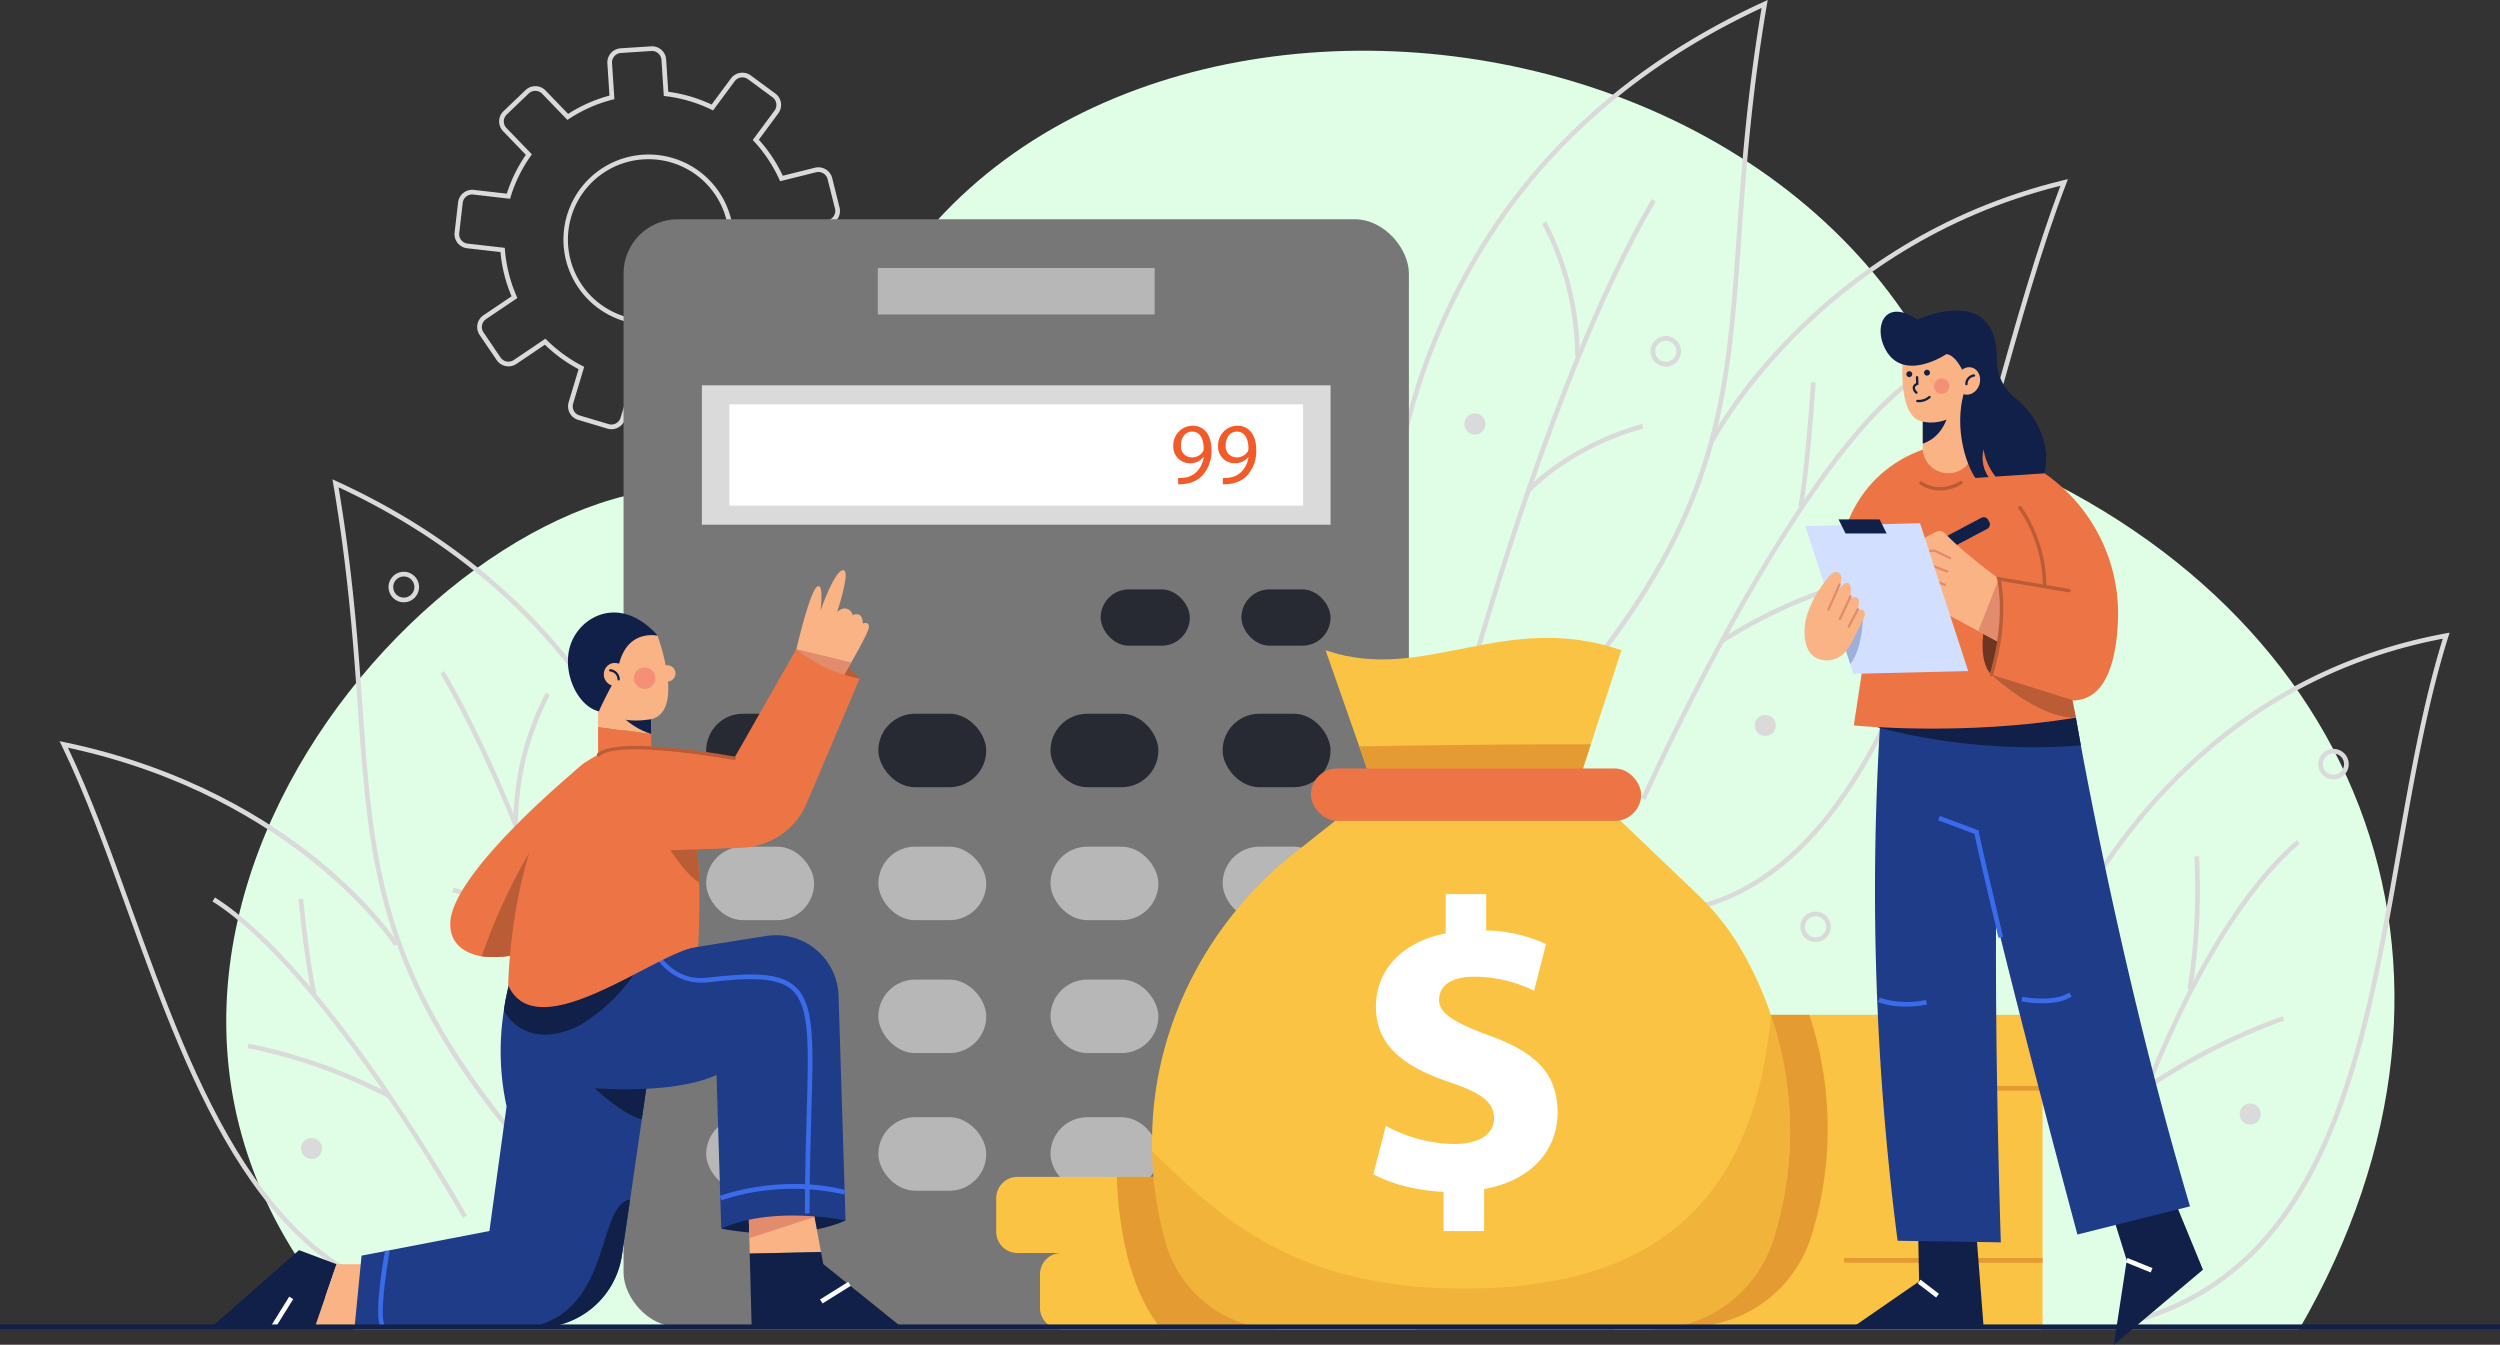 <svg xmlns="http://www.w3.org/2000/svg" width="554" height="298" viewBox="0 0 554 298">
  <rect x="0" y="0" width="554" height="298" fill="#333333" stroke="none"/>
  <g id="Mar-Business_11_Converted_" data-name="Mar-Business_11 [Converted]" transform="translate(-97.86 -264.91)">
    <g id="b" transform="translate(97.86 264.91)">
      <g id="Group_94262" data-name="Group 94262" transform="translate(0 0)">
        <g id="Group_94238" data-name="Group 94238" transform="translate(13.196)">
          <path id="Path_28393" data-name="Path 28393" d="M739.19,409.6c-37.538-115.671-239.239-120.7-254.731,9.08,0,0-11.958,2.374-22.505.755C404.44,410.613,303.8,521.019,381.04,605.385H812.363C859.032,524.814,825.51,442.373,739.19,409.6Z" transform="translate(-316.043 -310.852)" fill="#e0fee6"/>
          <g id="Group_94236" data-name="Group 94236">
            <g id="Group_94230" data-name="Group 94230" transform="translate(292.84)">
              <g id="Group_94228" data-name="Group 94228">
                <path id="Path_28394" data-name="Path 28394" d="M1684.8,435.961l-.745-.725c48.223-49.577,50.141-76.694,53.042-117.737,1.028-14.534,2.189-30.977,5.53-50.821-22.839,10.616-41.351,25.317-55.036,43.711a140.46,140.46,0,0,0-23.68,51.583c-7.874,32.926-3.223,60.513-3.176,60.788l-1.024.179c-.049-.277-4.736-28.041,3.18-61.169a141.513,141.513,0,0,1,23.851-51.982c13.97-18.783,32.928-33.744,56.345-44.468l.894-.411-.167.971c-3.459,20.231-4.64,36.945-5.683,51.691-2.916,41.272-4.844,68.539-53.334,118.389Z" transform="translate(-1658.293 -264.91)" fill="#dadada"/>
                <g id="Group_94227" data-name="Group 94227" transform="translate(16.416 44.118)">
                  <path id="Path_28395" data-name="Path 28395" d="M1742.838,605.694l-1.008-.259c.193-.743,19.4-74.874,43.556-116.025l.9.527C1762.195,530.963,1743.029,604.951,1742.838,605.694Z" transform="translate(-1741.83 -489.41)" fill="#dadada"/>
                  <path id="Path_28396" data-name="Path 28396" d="M1848.234,544.512l-1.039-.037a64.081,64.081,0,0,0-7.334-29.35l.914-.5a65.208,65.208,0,0,1,7.46,29.884Z" transform="translate(-1820.596 -509.674)" fill="#dadada"/>
                  <path id="Path_28397" data-name="Path 28397" d="M1823.081,758.184l-.731-.737c11.05-10.973,25.488-14.363,25.632-14.4l.23,1.014C1848.07,744.1,1833.913,747.428,1823.081,758.184Z" transform="translate(-1806.526 -693.206)" fill="#dadada"/>
                </g>
              </g>
              <g id="Group_94229" data-name="Group 94229" transform="translate(57.639 39.69)">
                <path id="Path_28398" data-name="Path 28398" d="M1979.452,630.01l-.1-1.036c18.8-1.863,34.056-14.464,46.629-38.521,11.138-21.314,18.791-48.549,26.192-74.886,4.8-17.075,9.336-33.225,14.633-47.209-54.115,13.524-76.543,56.42-76.765,56.854l-.926-.472c.226-.442,23.118-44.259,78.408-57.628l.961-.232-.354.924c-5.432,14.151-10.058,30.615-14.955,48.046-7.414,26.388-15.082,53.674-26.272,75.085-12.748,24.393-28.269,37.175-47.447,39.075Z" transform="translate(-1973.897 -466.88)" fill="#dadada"/>
                <path id="Path_28399" data-name="Path 28399" d="M1952.549,788.83l-.949-.421c.316-.714,31.924-71.5,58.477-92.079l.636.821c-10.885,8.436-24.387,26.954-39.053,53.551C1960.563,770.827,1952.63,788.653,1952.549,788.83Z" transform="translate(-1951.6 -651.24)" fill="#dadada"/>
                <path id="Path_28400" data-name="Path 28400" d="M2129.992,723.6l-1.022-.191c.016-.079,1.482-8.094,2.787-27.461l1.038.071c-1.311,19.441-2.787,27.5-2.8,27.581Z" transform="translate(-2094.114 -650.934)" fill="#dadada"/>
                <path id="Path_28401" data-name="Path 28401" d="M2041.579,928.236l-.589-.857a108.847,108.847,0,0,1,33.539-14.269l.23,1.014a107.667,107.667,0,0,0-33.18,14.11Z" transform="translate(-2023.424 -825.419)" fill="#dadada"/>
              </g>
            </g>
            <g id="Group_94234" data-name="Group 94234" transform="translate(0 106.217)">
              <g id="Group_94232" data-name="Group 94232" transform="translate(60.476)">
                <path id="Path_28402" data-name="Path 28402" d="M529.749,969.057c-46.7-48.009-48.555-74.269-51.363-114.018-1-14.2-2.142-30.3-5.471-49.777l-.165-.971.894.411c51.086,23.391,70.2,63.425,77.238,92.891,7.623,31.906,3.109,58.648,3.062,58.914l-1.024-.179a161.455,161.455,0,0,0-3.058-58.532c-6.949-29.053-25.742-68.472-75.759-91.737,3.213,19.094,4.331,34.917,5.32,48.9,2.792,39.521,4.638,65.628,51.072,113.366l-.745.725Z" transform="translate(-472.75 -804.29)" fill="#dadada"/>
                <g id="Group_94231" data-name="Group 94231" transform="translate(23.912 42.508)">
                  <path id="Path_28403" data-name="Path 28403" d="M636.266,1132.594c-.183-.715-18.642-71.964-41.836-111.468l.9-.527c23.269,39.631,41.763,111.02,41.946,111.735l-1.008.26Z" transform="translate(-594.43 -1020.6)" fill="#dadada"/>
                  <path id="Path_28404" data-name="Path 28404" d="M676.795,1073.668a62.805,62.805,0,0,1,7.185-28.788l.914.5a61.732,61.732,0,0,0-7.061,28.255l-1.04.037Z" transform="translate(-660.604 -1040.109)" fill="#dadada"/>
                  <path id="Path_28405" data-name="Path 28405" d="M632.251,1279.425c-10.427-10.354-24.055-13.559-24.191-13.593l.232-1.012c.14.031,14.047,3.3,24.692,13.868Z" transform="translate(-605.382 -1216.827)" fill="#dadada"/>
                </g>
              </g>
              <g id="Group_94233" data-name="Group 94233" transform="translate(0 58.027)">
                <path id="Path_28406" data-name="Path 28406" d="M250.388,1224.544c-40.121-3.732-56.182-48.207-70.353-87.45-4.789-13.263-9.315-25.793-14.562-36.574l-.464-.951,1.038.214c27.1,5.64,45.784,17.464,56.683,26.39,11.824,9.682,17.315,18.162,17.368,18.246l-.876.56c-.212-.332-21.664-33.032-72.353-43.959,5.076,10.612,9.486,22.819,14.143,35.721,14.065,38.949,30.008,83.1,69.47,86.768l-.1,1.036Z" transform="translate(-165.01 -1099.57)" fill="#dadada"/>
                <path id="Path_28407" data-name="Path 28407" d="M392.938,1346.813c-.3-.542-30.607-54.36-55.488-70.144l.556-.878c25.1,15.926,55.533,69.972,55.838,70.514l-.908.509Z" transform="translate(-303.563 -1241.16)" fill="#dadada"/>
                <path id="Path_28408" data-name="Path 28408" d="M437.378,1298.354c-.014-.061-1.5-6.2-2.958-20.962l1.034-.1c1.452,14.672,2.918,20.758,2.932,20.817l-1.01.248Z" transform="translate(-381.477 -1242.365)" fill="#dadada"/>
                <path id="Path_28409" data-name="Path 28409" d="M408.252,1452.657a116.594,116.594,0,0,0-31.222-11.1l.2-1.02a117.843,117.843,0,0,1,31.535,11.211l-.513.9Z" transform="translate(-335.365 -1373.534)" fill="#dadada"/>
              </g>
            </g>
            <g id="Group_94235" data-name="Group 94235" transform="translate(426.717 140.194)">
              <path id="Path_28410" data-name="Path 28410" d="M2371.329,1130.822l-.246-1.008c44.175-10.787,52.5-58.239,60.558-104.126,2.828-16.106,5.75-32.751,10.217-47.158-43.973,8.425-68.881,38.786-82.057,62.858a175.14,175.14,0,0,0-18.323,51.21l-1.028-.157a176.255,176.255,0,0,1,18.425-51.524c13.369-24.435,38.732-55.3,83.645-63.569l.851-.157-.261.825c-4.594,14.528-7.568,31.47-10.443,47.852-8.112,46.219-16.5,94.007-61.336,104.955Z" transform="translate(-2340.45 -977.19)" fill="#dadada"/>
              <path id="Path_28411" data-name="Path 28411" d="M2474.242,1292.825l-1-.277c.161-.583,16.448-58.489,42.937-81.358l.68.788C2490.606,1234.638,2474.4,1292.245,2474.242,1292.825Z" transform="translate(-2447.145 -1165.205)" fill="#dadada"/>
              <path id="Path_28412" data-name="Path 28412" d="M2569.448,1258.911l-1.018-.211c.024-.118,2.4-11.917,1.568-29.239l1.039-.051c.841,17.464-1.564,29.381-1.588,29.5Z" transform="translate(-2523.628 -1179.845)" fill="#dadada"/>
              <path id="Path_28413" data-name="Path 28413" d="M2499.719,1428.92l-.639-.821a138.5,138.5,0,0,1,34.763-18.469l.348.979A137.379,137.379,0,0,0,2499.719,1428.92Z" transform="translate(-2467.907 -1324.649)" fill="#dadada"/>
            </g>
          </g>
          <g id="Group_94237" data-name="Group 94237" transform="translate(53.503 74.462)">
            <path id="Path_28414" data-name="Path 28414" d="M1965.138,649.46a3.38,3.38,0,1,1,3.378-3.38A3.382,3.382,0,0,1,1965.138,649.46Zm0-5.719a2.339,2.339,0,1,0,2.339,2.339A2.342,2.342,0,0,0,1965.138,643.742Z" transform="translate(-1662.703 -642.7)" fill="#dadada"/>
            <path id="Path_28415" data-name="Path 28415" d="M539.39,915.32a3.38,3.38,0,1,1,3.378-3.38A3.384,3.384,0,0,1,539.39,915.32Zm0-5.719a2.339,2.339,0,1,0,2.339,2.339A2.342,2.342,0,0,0,539.39,909.6Z" transform="translate(-516.606 -856.314)" fill="#dadada"/>
            <path id="Path_28416" data-name="Path 28416" d="M2134.418,1298.466a3.378,3.378,0,1,1,3.378-3.378A3.381,3.381,0,0,1,2134.418,1298.466Zm0-5.719a2.339,2.339,0,1,0,2.338,2.339A2.342,2.342,0,0,0,2134.418,1292.748Z" transform="translate(-1798.776 -1164.169)" fill="#dadada"/>
            <path id="Path_28417" data-name="Path 28417" d="M2719.438,1115.048a3.379,3.379,0,1,1,3.378-3.378A3.381,3.381,0,0,1,2719.438,1115.048Zm0-5.719a2.339,2.339,0,1,0,2.339,2.341A2.342,2.342,0,0,0,2719.438,1109.33Z" transform="translate(-2269.034 -1016.795)" fill="#dadada"/>
            <circle id="Ellipse_906" data-name="Ellipse 906" cx="2.339" cy="2.339" r="2.339" transform="translate(322.148 83.959)" fill="#dadada"/>
            <circle id="Ellipse_907" data-name="Ellipse 907" cx="2.339" cy="2.339" r="2.339" transform="translate(429.613 170.08)" fill="#dadada"/>
            <circle id="Ellipse_908" data-name="Ellipse 908" cx="2.339" cy="2.339" r="2.339" transform="translate(257.795 21.831) rotate(-89.92)" fill="#dadada"/>
            <circle id="Ellipse_909" data-name="Ellipse 909" cx="2.339" cy="2.339" r="2.339" transform="translate(0 177.705)" fill="#dadada"/>
          </g>
          <path id="Path_28418" data-name="Path 28418" d="M645.941,401.985a3.125,3.125,0,0,1-.9-.134l-6.467-1.932A3.141,3.141,0,0,1,636.459,396l2.2-7.316a32.948,32.948,0,0,1-7.468-5.426l-6.3,4.257a3.161,3.161,0,0,1-4.376-.841l-3.781-5.571a3.139,3.139,0,0,1,.843-4.367l6.232-4.205a32.652,32.652,0,0,1-2.46-9.8l-7.393-.847a3.145,3.145,0,0,1-2.771-3.482l.772-6.685a3.153,3.153,0,0,1,3.492-2.765l7.3.837a32.632,32.632,0,0,1,4.227-8.609l-5.039-5.225a3.137,3.137,0,0,1,.088-4.447l4.868-4.665a3.158,3.158,0,0,1,4.455.086l4.993,5.178a32.716,32.716,0,0,1,9.162-4.052l-.464-7.137a3.152,3.152,0,0,1,2.94-3.343l6.737-.438a3.139,3.139,0,0,1,3.351,2.932l.466,7.139a32.692,32.692,0,0,1,9.606,2.83l4.28-5.783a3.16,3.16,0,0,1,4.406-.664l5.432,4a3.138,3.138,0,0,1,.664,4.4l-4.317,5.835a32.756,32.756,0,0,1,5.306,7.99l7.126-1.777a3.159,3.159,0,0,1,3.822,2.289l1.633,6.53a3.142,3.142,0,0,1-2.3,3.812l-7.22,1.8A32.577,32.577,0,0,1,685.8,368.5l6.723,3.362a3.14,3.14,0,0,1,1.405,4.221L690.9,382.1a3.162,3.162,0,0,1-4.231,1.4l-6.805-3.4a32.856,32.856,0,0,1-6.7,6.347l3.134,6.97a3.141,3.141,0,0,1-1.588,4.156l-6.159,2.753a3.158,3.158,0,0,1-4.164-1.582l-3.15-7.006a33.2,33.2,0,0,1-10.063.654l-2.213,7.354a3.158,3.158,0,0,1-3.02,2.242Zm-14.623-20.06.3.3a31.919,31.919,0,0,0,7.9,5.738l.385.2-2.452,8.144a2.1,2.1,0,0,0,1.415,2.62l6.467,1.932a2.115,2.115,0,0,0,2.629-1.413l2.46-8.171.426.043a32.123,32.123,0,0,0,10.565-.688l.417-.1,3.5,7.784a2.117,2.117,0,0,0,2.791,1.059l6.159-2.753a2.1,2.1,0,0,0,1.063-2.783l-3.486-7.756.356-.246a31.869,31.869,0,0,0,7.09-6.715l.261-.338,7.568,3.783a2.114,2.114,0,0,0,2.836-.939L693,375.61a2.1,2.1,0,0,0-.939-2.824l-7.5-3.75.122-.417a31.531,31.531,0,0,0,1.23-10.533l-.022-.428,8.049-2a2.105,2.105,0,0,0,1.539-2.551l-1.633-6.53a2.111,2.111,0,0,0-2.561-1.531l-7.965,1.985-.179-.395a31.74,31.74,0,0,0-5.595-8.427l-.293-.316,4.828-6.522a2.1,2.1,0,0,0-.444-2.942l-5.432-4a2.119,2.119,0,0,0-2.954.444l-4.793,6.475-.389-.189a31.715,31.715,0,0,0-10.095-2.973l-.428-.051-.521-8a2.116,2.116,0,0,0-2.244-1.963l-6.737.438a2.113,2.113,0,0,0-1.971,2.238l.521,8-.419.106a31.665,31.665,0,0,0-9.627,4.257l-.362.238-5.593-5.8a2.119,2.119,0,0,0-2.987-.057l-4.868,4.665a2.1,2.1,0,0,0-.061,2.975l5.634,5.842-.25.352a31.668,31.668,0,0,0-4.457,9.079l-.126.415-8.155-.934a2.1,2.1,0,0,0-2.341,1.851l-.772,6.685a2.105,2.105,0,0,0,1.857,2.329l8.24.943.033.426a31.727,31.727,0,0,0,2.586,10.288l.175.4-6.949,4.689a2.1,2.1,0,0,0-.566,2.922l3.781,5.571a2.119,2.119,0,0,0,2.934.562l7.01-4.732Zm22.78-3.1a18.856,18.856,0,1,1,12.5-33.03,18.855,18.855,0,0,1-11.251,32.989h0C654.928,378.813,654.511,378.827,654.1,378.827Zm.053-36.672q-.592,0-1.191.039a17.815,17.815,0,1,0,2.313,35.556h0a17.815,17.815,0,0,0-1.124-35.595Z" transform="translate(-523.642 -306.871)" fill="#dadada"/>
        </g>
        <g id="Group_94245" data-name="Group 94245" transform="translate(138.181 48.59)">
          <rect id="Rectangle_49816" data-name="Rectangle 49816" width="174.028" height="245.425" rx="12" fill="#777"/>
          <rect id="Rectangle_49817" data-name="Rectangle 49817" width="61.338" height="10.297" transform="translate(56.345 10.799)" fill="#b7b7b7"/>
          <rect id="Rectangle_49818" data-name="Rectangle 49818" width="139.31" height="30.896" transform="translate(17.358 36.792)" fill="#dadada"/>
          <rect id="Rectangle_49819" data-name="Rectangle 49819" width="127.118" height="22.444" transform="translate(23.454 41.017)" fill="#fff"/>
          <g id="Group_94239" data-name="Group 94239" transform="translate(105.727 82.018)">
            <rect id="Rectangle_49820" data-name="Rectangle 49820" width="19.754" height="12.477" rx="6.238" fill="#272a32"/>
            <rect id="Rectangle_49821" data-name="Rectangle 49821" width="19.754" height="12.477" rx="6.238" transform="translate(31.189)" fill="#272a32"/>
          </g>
          <g id="Group_94240" data-name="Group 94240" transform="translate(18.313 109.569)">
            <rect id="Rectangle_49822" data-name="Rectangle 49822" width="23.91" height="16.289" rx="8.145" transform="translate(114.441)" fill="#272a32"/>
            <rect id="Rectangle_49823" data-name="Rectangle 49823" width="23.91" height="16.289" rx="8.145" transform="translate(76.293)" fill="#272a32"/>
            <rect id="Rectangle_49824" data-name="Rectangle 49824" width="23.91" height="16.289" rx="8.145" transform="translate(38.148)" fill="#272a32"/>
            <rect id="Rectangle_49825" data-name="Rectangle 49825" width="23.91" height="16.289" rx="8.145" fill="#272a32"/>
          </g>
          <g id="Group_94241" data-name="Group 94241" transform="translate(18.313 139.029)">
            <rect id="Rectangle_49826" data-name="Rectangle 49826" width="23.91" height="16.289" rx="8.145" transform="translate(114.441)" fill="#b7b7b7"/>
            <rect id="Rectangle_49827" data-name="Rectangle 49827" width="23.91" height="16.289" rx="8.145" transform="translate(76.293)" fill="#b7b7b7"/>
            <rect id="Rectangle_49828" data-name="Rectangle 49828" width="23.91" height="16.289" rx="8.145" transform="translate(38.148)" fill="#b7b7b7"/>
            <rect id="Rectangle_49829" data-name="Rectangle 49829" width="23.91" height="16.289" rx="8.145" fill="#b7b7b7"/>
          </g>
          <g id="Group_94242" data-name="Group 94242" transform="translate(18.313 168.487)">
            <rect id="Rectangle_49830" data-name="Rectangle 49830" width="23.91" height="16.289" rx="8.145" transform="translate(114.441)" fill="#b7b7b7"/>
            <rect id="Rectangle_49831" data-name="Rectangle 49831" width="23.91" height="16.289" rx="8.145" transform="translate(76.293)" fill="#b7b7b7"/>
            <rect id="Rectangle_49832" data-name="Rectangle 49832" width="23.91" height="16.289" rx="8.145" transform="translate(38.148)" fill="#b7b7b7"/>
            <rect id="Rectangle_49833" data-name="Rectangle 49833" width="23.91" height="16.289" rx="8.145" fill="#b7b7b7"/>
          </g>
          <g id="Group_94243" data-name="Group 94243" transform="translate(18.313 198.984)">
            <rect id="Rectangle_49834" data-name="Rectangle 49834" width="23.91" height="16.289" rx="8.145" transform="translate(114.441)" fill="#fbc343"/>
            <rect id="Rectangle_49835" data-name="Rectangle 49835" width="23.91" height="16.289" rx="8.145" transform="translate(76.293)" fill="#b7b7b7"/>
            <rect id="Rectangle_49836" data-name="Rectangle 49836" width="23.91" height="16.289" rx="8.145" transform="translate(38.148)" fill="#b7b7b7"/>
            <rect id="Rectangle_49837" data-name="Rectangle 49837" width="23.91" height="16.289" rx="8.145" fill="#b7b7b7"/>
          </g>
          <g id="Group_94244" data-name="Group 94244" transform="translate(121.832 45.751)">
            <path id="Path_28419" data-name="Path 28419" d="M1423.5,755.437a6.972,6.972,0,0,0,1.372-.059,4.723,4.723,0,0,0,2.628-1.216,5.513,5.513,0,0,0,1.662-3.343h-.057a3.694,3.694,0,0,1-2.956,1.352,3.638,3.638,0,0,1-3.71-3.846,4.306,4.306,0,0,1,4.29-4.465c2.57,0,4.154,2.087,4.154,5.294a7.944,7.944,0,0,1-2.164,5.9,6.288,6.288,0,0,1-3.651,1.682,7.923,7.923,0,0,1-1.566.1v-1.391Zm.619-7.228a2.417,2.417,0,0,0,2.415,2.667,2.81,2.81,0,0,0,2.474-1.315,1.106,1.106,0,0,0,.153-.619c0-2.144-.792-3.787-2.57-3.787-1.448,0-2.474,1.275-2.474,3.054Z" transform="translate(-1422.44 -743.86)" fill="#f15a29"/>
            <path id="Path_28420" data-name="Path 28420" d="M1473.981,755.437a6.976,6.976,0,0,0,1.372-.059,4.723,4.723,0,0,0,2.627-1.216,5.514,5.514,0,0,0,1.663-3.343h-.057a3.694,3.694,0,0,1-2.956,1.352,3.637,3.637,0,0,1-3.71-3.846,4.306,4.306,0,0,1,4.29-4.465c2.57,0,4.154,2.087,4.154,5.294a7.945,7.945,0,0,1-2.164,5.9,6.288,6.288,0,0,1-3.651,1.682,7.923,7.923,0,0,1-1.566.1v-1.391Zm.619-7.228a2.417,2.417,0,0,0,2.415,2.667,2.81,2.81,0,0,0,2.474-1.315,1.106,1.106,0,0,0,.153-.619c0-2.144-.792-3.787-2.57-3.787-1.448,0-2.474,1.275-2.474,3.054Z" transform="translate(-1463 -743.86)" fill="#f15a29"/>
          </g>
        </g>
        <g id="Group_94249" data-name="Group 94249" transform="translate(220.764 141.353)">
          <g id="Group_94246" data-name="Group 94246" transform="translate(136.92 83.531)">
            <rect id="Rectangle_49838" data-name="Rectangle 49838" width="94.949" height="69.649" fill="#fbc343"/>
            <rect id="Rectangle_49839" data-name="Rectangle 49839" width="25.297" height="1.04" transform="translate(69.655 15.768)" fill="#e49b31"/>
            <rect id="Rectangle_49840" data-name="Rectangle 49840" width="44.01" height="1.04" transform="translate(50.941 53.89)" fill="#e49b31"/>
            <path id="Path_28421" data-name="Path 28421" d="M1968.083,1433.4a79.932,79.932,0,0,1-3.659,23.9,28.505,28.505,0,0,1-27.2,19.984H1920.75V1408.17H1964a80.038,80.038,0,0,1,4.086,25.233Z" transform="translate(-1920.75 -1408.166)" fill="#e49b31"/>
          </g>
          <g id="Group_94247" data-name="Group 94247" transform="translate(0 119.443)">
            <path id="Path_28422" data-name="Path 28422" d="M1278.082,1676.76h78.272a4.722,4.722,0,0,1,4.72,4.72v7.424a4.722,4.722,0,0,1-4.72,4.72H1278.08a4.722,4.722,0,0,1-4.72-4.72v-7.424a4.722,4.722,0,0,1,4.72-4.72Z" transform="translate(-1263.662 -1659.885)" fill="#fbc343"/>
            <path id="Path_28423" data-name="Path 28423" d="M1311.725,1595.61v7.434a4.723,4.723,0,0,1-4.72,4.72H1228.73a4.717,4.717,0,0,1-4.72-4.72v-7.434a4.723,4.723,0,0,1,4.72-4.72H1307A4.729,4.729,0,0,1,1311.725,1595.61Z" transform="translate(-1224.01 -1590.89)" fill="#fbc343"/>
            <path id="Path_28424" data-name="Path 28424" d="M1430.723,1612.493v7.424a4.717,4.717,0,0,1-4.72,4.72h-56.129c-3.877-4.783-6.247-10.948-7.672-16.863a82.975,82.975,0,0,1-2.162-16.875H1416.3a4.73,4.73,0,0,1,4.72,4.72v7.434a4.723,4.723,0,0,1-4.72,4.72h9.7a4.717,4.717,0,0,1,4.72,4.72Z" transform="translate(-1333.308 -1590.898)" fill="#e49b31"/>
          </g>
          <g id="Group_94248" data-name="Group 94248" transform="translate(34.528)">
            <path id="Path_28425" data-name="Path 28425" d="M1660.959,985.824l-6.32,19.412-.468,1.435-2.932,9.014-.022.063-9.45-.208-36.263-.821-2.651-7.59-.446-1.267-7.018-20.035c21.77,7.538,39.714-8.941,65.569,0Z" transform="translate(-1556.936 -983.088)" fill="#fbc343"/>
            <path id="Path_28426" data-name="Path 28426" d="M1684.7,1103.066l-2.932,9.014-9.47-.145-36.263-.821-2.651-7.59C1645.845,1103.306,1667.293,1103.015,1684.7,1103.066Z" transform="translate(-1587.46 -1079.484)" fill="#e49b31"/>
            <path id="Path_28427" data-name="Path 28427" d="M1537.46,1247.739a28.5,28.5,0,0,1-27.2,19.984h-82.13a26.409,26.409,0,0,1-25.451-19.39,82.781,82.781,0,0,1-2.952-20.025c-.01-.645-.021-1.289-.021-1.934q0-1.144.031-2.284c.67-24.23,12.51-46.8,31.511-61.844l19.648-15.556,44.963,1.04,24.716,23.651a54.539,54.539,0,0,1,9.06,11.166,80.009,80.009,0,0,1,7.821,65.19Z" transform="translate(-1399.71 -1114.54)" fill="#fbc343"/>
            <path id="Path_28428" data-name="Path 28428" d="M1664.908,1346.726v-8.69c-6.133-.275-12.078-1.922-15.558-3.934l2.749-10.708a32.36,32.36,0,0,0,15.193,4.025c5.216,0,8.784-2.012,8.784-5.672s-2.928-5.679-9.7-7.967c-9.791-3.293-16.476-7.869-16.476-16.745,0-8.055,5.677-14.367,15.47-16.289v-8.7h8.963v8.055a33.023,33.023,0,0,1,13.271,3.019l-2.653,10.343a30.338,30.338,0,0,0-13.182-3.115c-5.947,0-7.869,2.563-7.869,5.127,0,3.018,3.2,4.94,10.983,7.869,10.887,3.846,15.283,8.875,15.283,17.116s-5.768,15.1-16.289,16.932v9.331H1664.9Z" transform="translate(-1600.292 -1215.265)" fill="#fff"/>
            <rect id="Rectangle_49841" data-name="Rectangle 49841" width="73.171" height="11.602" rx="5.801" transform="translate(35.208 28.941)" fill="#ed7545"/>
            <path id="Path_28429" data-name="Path 28429" d="M1537.548,1457.865a28.5,28.5,0,0,1-27.2,19.984h-82.13a26.409,26.409,0,0,1-25.451-19.39,82.781,82.781,0,0,1-2.952-20.025c13.587,12.954,29.6,29.892,67.024,30.411,46.476.645,66.5-21.137,70.1-60.635A79.9,79.9,0,0,1,1537.548,1457.865Z" transform="translate(-1399.798 -1324.667)" fill="#e49b31" opacity="0.4"/>
          </g>
        </g>
        <g id="Group_94255" data-name="Group 94255" transform="translate(46.946 126.364)">
          <g id="Group_94252" data-name="Group 94252" transform="translate(0 79.964)">
            <g id="Group_94250" data-name="Group 94250">
              <path id="Path_28430" data-name="Path 28430" d="M364.386,1676.631l-8.317-3.121-19.319,16.983h22.863Z" transform="translate(-336.75 -1602.806)" fill="#102048"/>
              <path id="Path_28431" data-name="Path 28431" d="M457.863,1689.39h18.368l-2.079,13.168-21.063.694Z" transform="translate(-430.227 -1615.565)" fill="#f9b384"/>
              <path id="Path_28432" data-name="Path 28432" d="M567.4,1313.722l-.676,4.606-.4,2.777-2.91,19.952-1.112,7.621-.988,6.8-2.588,17.716-1.8,12.29a18.814,18.814,0,0,1-18.62,16.095H497.66l.051-.521,1.32-13.516.187-1.9,28.33-5.459,3.8-27.636a57.533,57.533,0,0,1-.6-21.2,51.279,51.279,0,0,1,1.643-7.57l12.642-3.628,22.362-6.426Z" transform="translate(-466.039 -1313.72)" fill="#1f3c88"/>
              <path id="Path_28433" data-name="Path 28433" d="M716.377,1616.36l-1.8,12.29a18.814,18.814,0,0,1-18.62,16.095H693.88c18.62-3.333,14.98-27.115,22.5-28.385Z" transform="translate(-623.698 -1556.886)" fill="#102048"/>
              <rect id="Rectangle_49842" data-name="Rectangle 49842" width="7.548" height="1.04" transform="matrix(0.528, -0.849, 0.849, 0.528, 13.16, 87.414)" fill="#fff"/>
            </g>
            <path id="Path_28434" data-name="Path 28434" d="M768.142,1452.82l-2.1,14.42c-5.852-1.674-13.571-10.04-13.571-10.04l15.67-4.38Z" transform="translate(-670.774 -1425.484)" fill="#102048"/>
            <g id="Group_94251" data-name="Group 94251" transform="translate(66.352 0.909)">
              <path id="Path_28435" data-name="Path 28435" d="M938.69,1607.6s-9.877,5.068-27.55,1.82l14.686-9.747,12.866,7.927Z" transform="translate(-864.615 -1544.385)" fill="#102048"/>
              <path id="Path_28436" data-name="Path 28436" d="M957.7,1624.844l-15.792.354-.092-3.411-.25-9.346,14.035,1.04.664,3.608Z" transform="translate(-889.065 -1554.646)" fill="#f9b384"/>
              <path id="Path_28437" data-name="Path 28437" d="M956.269,1617.088l-14.45,4.7-.25-9.346,14.035,1.04Z" transform="translate(-889.065 -1554.646)" fill="#e28b6d"/>
              <path id="Path_28438" data-name="Path 28438" d="M977.006,1692.286l-17.413-14.035-.5-2.671-15.8.35.438,16.356Z" transform="translate(-890.455 -1605.378)" fill="#102048"/>
              <rect id="Rectangle_49843" data-name="Rectangle 49843" width="7.356" height="1.04" transform="translate(68.423 80.725) rotate(-31.98)" fill="#fff"/>
              <path id="Path_28439" data-name="Path 28439" d="M674.392,1327.492l56.508-8.975a13.841,13.841,0,0,1,7.8,1.022h0a13.847,13.847,0,0,1,8.216,12.229l1.551,49.787s-16.114-3.378-27.55,1.82l-1.04-34.05c-6.909,3.146-18.877,3.812-31.006,2.6l-14.477-24.433Z" transform="translate(-674.39 -1318.346)" fill="#1f3c88"/>
              <path id="Path_28440" data-name="Path 28440" d="M862.175,1382.668h-1.04c0-8.615.208-15.766.391-22.076.446-15.365.692-23.828-3.221-27.41-3.168-2.9-9.5-2.809-18.681-1.722-9.842,1.148-13.766-9.331-13.805-9.437l.977-.354c.145.4,3.683,9.846,12.7,8.759,9.72-1.148,16.03-1.193,19.5,1.989,4.266,3.9,4.029,12.025,3.559,28.208-.183,6.3-.391,13.446-.391,22.045Z" transform="translate(-796.062 -1321.017)" fill="#3a6bea"/>
              <path id="Path_28441" data-name="Path 28441" d="M909.729,1602.5l-.37-.973c.132-.049,13.314-4.956,27.86-1.319l-.252,1.008a50.693,50.693,0,0,0-27.239,1.281Z" transform="translate(-863.185 -1543.737)" fill="#3a6bea"/>
            </g>
            <path id="Path_28442" data-name="Path 28442" d="M524.818,1691.125c-1.619-3.239.886-16.655.994-17.224l1.022.194c-.713,3.783-2.3,14.135-1.085,16.566l-.93.466Z" transform="translate(-487.423 -1603.119)" fill="#3a6bea"/>
            <path id="Path_28443" data-name="Path 28443" d="M697.072,1343.73a37.956,37.956,0,0,1-13,14.212,16.638,16.638,0,0,1-8.753,2.828,10.213,10.213,0,0,1-9.273-5.314,51.276,51.276,0,0,1,1.643-7.57l12.642-3.628,12.756-.4Z" transform="translate(-601.337 -1337.833)" fill="#102048"/>
          </g>
          <g id="Group_94253" data-name="Group 94253" transform="translate(78.91 9.371)">
            <path id="Path_28444" data-name="Path 28444" d="M772.27,1083.22v12.033h11.783v-10.408Z" transform="translate(-765.594 -1057.924)" fill="#ed7545"/>
            <path id="Path_28445" data-name="Path 28445" d="M784.053,1053.62H772.27v5.817l11.783,1.625Z" transform="translate(-765.594 -1034.141)" fill="#f9b384"/>
            <path id="Path_28446" data-name="Path 28446" d="M789.95,1059.879c.259,0,2.842,4.05,8.309,5.8l-.079-6.314-8.23.521Z" transform="translate(-779.799 -1038.753)" fill="#102048"/>
            <path id="Path_28447" data-name="Path 28447" d="M781.18,975.828s6.5,17.5-1.906,18.628-9.7-2.686-9.7-2.686l-2.6-9.272,5.805-7.8,8.4,1.126Z" transform="translate(-761.335 -970.73)" fill="#f9b384"/>
            <circle id="Ellipse_910" data-name="Ellipse 910" cx="1.82" cy="1.82" r="1.82" transform="translate(20.157 15.285) rotate(-88.94)" fill="#f9b384"/>
            <path id="Path_28448" data-name="Path 28448" d="M749.3,967.913s.432-9.358,8.837-8.319c0,0-5.656-7.263-13.108-4.447a10.677,10.677,0,0,0-6.687,9.073c-.479,5.208,2.563,11.142,6.807,12.182a81.072,81.072,0,0,1,3.716-7.277l.432-1.212Z" transform="translate(-738.297 -954.499)" fill="#102048"/>
            <path id="Path_28449" data-name="Path 28449" d="M784.291,1013.053a2.587,2.587,0,1,1-3.584-1.617A2.8,2.8,0,0,1,784.291,1013.053Z" transform="translate(-771.273 -1000.077)" fill="#f9b384"/>
            <circle id="Ellipse_911" data-name="Ellipse 911" cx="2.382" cy="2.382" r="2.382" transform="matrix(0.014, -1, 1, 0.014, 14.584, 16.894)" fill="#eb5d60" opacity="0.4"/>
            <path id="Path_28450" data-name="Path 28450" d="M786.78,1020.867a.259.259,0,0,1-.259-.259,1.788,1.788,0,0,0-1.639-1.735.261.261,0,0,1-.222-.295.267.267,0,0,1,.293-.222,2.33,2.33,0,0,1,2.087,2.25.259.259,0,0,1-.259.259h0Z" transform="translate(-775.547 -1005.806)" fill="#102048"/>
          </g>
          <g id="Group_94254" data-name="Group 94254" transform="translate(52.832)">
            <path id="Path_28451" data-name="Path 28451" d="M995.79,995.87s9.089.694,14.035,6.5l-11.255,2.773Z" transform="translate(-919.11 -978.369)" fill="#ba5c36"/>
            <path id="Path_28452" data-name="Path 28452" d="M1011.171,919.331c.041.831-2.246,4.98-3.93,7.922-.988,1.694-1.757,2.983-1.757,2.983L999.424,932l-4.325-6.518-.208-.322s.063-.281.177-.78v-.01c.01-.01.01-.031.022-.063.727-3.087,3.305-13.611,4.793-13.963,1.311-.3.54,5.459.54,5.459s3.233-9.368,5.147-8.983c1.529.3-1.466,9.285-1.466,9.285s1.071-1.122,2.152-.768a1.916,1.916,0,0,1,1.3,1.466,1.5,1.5,0,0,1,1.539-.082c.768.468.7,1.924.7,1.924s1.3-.613,1.384.686Z" transform="translate(-918.387 -906.811)" fill="#f9b384"/>
            <path id="Path_28453" data-name="Path 28453" d="M635.594,1122.95l-4.117,16.095L625.094,1164a22.932,22.932,0,0,1-12.538,2.028c-4.211-.7-7.153-3.15-6.955-7.485.521-11.7,29.992-35.589,29.992-35.589Z" transform="translate(-605.592 -1080.475)" fill="#ed7545"/>
            <path id="Path_28454" data-name="Path 28454" d="M663.278,1146.21l-3.327,11.524-6.383,24.953a22.93,22.93,0,0,1-12.538,2.028c9.252-26.547,22.247-38.5,22.247-38.5Z" transform="translate(-634.066 -1099.164)" fill="#ba5c36"/>
            <path id="Path_28455" data-name="Path 28455" d="M713.015,1150.4c-8.576.582-35.607,22.935-42.105,8.515,0,0,.9-53.794,28.674-52.8a11.716,11.716,0,0,1,10.718,8.141,54.735,54.735,0,0,1,1.851,8.442,112.27,112.27,0,0,1,1.061,13.434c.114,4.158.063,8.89-.2,14.265Z" transform="translate(-658.074 -1066.945)" fill="#ed7545"/>
            <path id="Path_28456" data-name="Path 28456" d="M850.3,1203.994c-4.294-2.777-8.774-11.146-8.774-11.146l7.713-2.288A112.275,112.275,0,0,1,850.3,1203.994Z" transform="translate(-795.164 -1134.799)" fill="#ba5c36"/>
            <path id="Path_28457" data-name="Path 28457" d="M1007.964,998.8c-.988,1.694-1.757,2.983-1.757,2.983l-6.061,1.767-4.325-6.519-.031-1.1v-.073h.022l12.152,2.942Z" transform="translate(-919.11 -978.361)" fill="#e28b6d"/>
            <path id="Path_28458" data-name="Path 28458" d="M816.83,1017.548s13.336.935,21.393,2.5L852,995.87a31.4,31.4,0,0,0,14.035,6.5l-12.056,28.406a16.322,16.322,0,0,1-14.08,9.1l-20.648.706-2.419-23.03Z" transform="translate(-775.318 -978.369)" fill="#ed7545"/>
            <path id="Path_28459" data-name="Path 28459" d="M801.217,1108.048a.283.283,0,0,1-.071-.006c-.254-.047-25.433-4.665-29.725-.87a.391.391,0,0,1-.517-.586c4.573-4.042,29.332.493,30.383.69a.389.389,0,0,1-.071.772Z" transform="translate(-738.313 -1065.984)" fill="#ba5c36"/>
          </g>
        </g>
        <g id="Group_94261" data-name="Group 94261" transform="translate(399.879 68.805)">
          <g id="Group_94256" data-name="Group 94256" transform="translate(10.838 86.58)">
            <path id="Path_28460" data-name="Path 28460" d="M2219,1639.973l1.731,22.181H2191.88l14.554-10.052-.259-13.862Z" transform="translate(-2191.88 -1523.524)" fill="#102048"/>
            <path id="Path_28461" data-name="Path 28461" d="M2493.2,1599l7.8,18.975-19.751,16.635,2.859-18.714-3.9-12.477Z" transform="translate(-2423.541 -1491.995)" fill="#102048"/>
            <path id="Path_28462" data-name="Path 28462" d="M2246.156,1054.49a21.523,21.523,0,0,0-.727,2.765c-.385,1.924-.718,4.376-1,7.267-.916,9.441-1.3,23.466-1.4,38.366-.218,33.551,1.049,71.522,1.049,71.522l-5.28-.083-13-.2-4.594-.073a603.854,603.854,0,0,1-3.931-113.661c.031-.54.073-1.04.094-1.507.219-2.869.364-4.4.364-4.4h28.424Z" transform="translate(-2211.413 -1054.49)" fill="#1f3c88"/>
            <path id="Path_28463" data-name="Path 28463" d="M2356.068,1174.926l-2.641.654-13.849,3.463-8.462,2.12s-10.022-37.191-18.026-69.785c-3.846-15.719-7.236-30.37-8.8-39.26a57.142,57.142,0,0,1-.9-7.059l12.1.686,15.283.873s.374,2.193,1.1,6.135c2.911,15.709,11.447,59.21,24.193,102.171Z" transform="translate(-2281.477 -1062.983)" fill="#1f3c88"/>
            <path id="Path_28464" data-name="Path 28464" d="M2255.032,1064.263a131.127,131.127,0,0,1-17.382.259c-3.649-.187-7.069-.509-10.2-.894a129.871,129.871,0,0,1-16.956-3.233c-1.779-.477-2.745-.79-2.745-.79l2.838-.717,17.508-4.4h11.28a21.6,21.6,0,0,0-.727,2.765l15.283.873s.374,2.193,1.1,6.135Z" transform="translate(-2204.631 -1054.49)" fill="#102048"/>
            <path id="Path_28465" data-name="Path 28465" d="M2300.855,1210.893c-.841-3.525-4.812-20.219-5.33-23.047l-8.035-3.013.365-.973,8.655,3.244v.36c.059.771,3.236,14.291,5.357,23.187l-1.01.242Z" transform="translate(-2268.701 -1158.437)" fill="#3a6bea"/>
            <path id="Path_28466" data-name="Path 28466" d="M2225.866,1390.847a18.227,18.227,0,0,1-6.316-.992l.385-.965a19.994,19.994,0,0,0,10.278.493l.2,1.02A23.767,23.767,0,0,1,2225.866,1390.847Z" transform="translate(-2214.112 -1323.175)" fill="#3a6bea"/>
            <path id="Path_28467" data-name="Path 28467" d="M2386,1385.384a27.2,27.2,0,0,1-4.61-.407l.195-1.022c.071.014,7.1,1.315,10.348-.955l.6.851C2390.8,1385.062,2388.235,1385.384,2386,1385.384Z" transform="translate(-2344.148 -1318.443)" fill="#3a6bea"/>
            <rect id="Rectangle_49844" data-name="Rectangle 49844" width="1.04" height="5.129" transform="translate(14.249 129.027) rotate(-52.54)" fill="#fff"/>
            <rect id="Rectangle_49845" data-name="Rectangle 49845" width="1.04" height="5.984" transform="translate(60.334 124.343) rotate(-67.9)" fill="#fff"/>
          </g>
          <g id="Group_94259" data-name="Group 94259" transform="translate(0 29.664)">
            <path id="Path_28468" data-name="Path 28468" d="M2199.682,765.28s-17.848,2.252-22.352,22.354l5.371,23.914-2.425,15.941s24.258,2.425,49.21-1.733l-7.58-40.635-22.222-19.84Z" transform="translate(-2169.352 -765.199)" fill="#ed7545"/>
            <path id="Path_28469" data-name="Path 28469" d="M2339.466,937.728s-5.371-3.942,1.647-21.228l4.679,17.024-6.324,4.2Z" transform="translate(-2298.047 -886.702)" fill="#6e3620"/>
            <path id="Path_28470" data-name="Path 28470" d="M1.144,0h.485A1.145,1.145,0,0,1,2.773,1.144v22.6H0V1.144A1.145,1.145,0,0,1,1.144,0Z" transform="matrix(0.468, 0.884, -0.884, 0.468, 40.191, 15.741)" fill="#102048"/>
            <path id="Path_28471" data-name="Path 28471" d="M2278.813,888.792l-.531-.291-6.892-3.722-11.551-6.249a3.725,3.725,0,0,1,.78-3.39l-.572-.228a3.045,3.045,0,0,1-1.808-2.246l-.022-.124a5.283,5.283,0,0,1-.063-2.464l.271-.354a9.265,9.265,0,0,1,1.851-2.028l-1.476.083s-3.639,1-1.944-1.34c1.166-1.621,3.773-2.995,5.261-3.681a1.634,1.634,0,0,1,1.861.332c5,5.188,13.8,11.406,13.8,11.406l.094,1.267.853,11.675.094,1.352Z" transform="translate(-2232.889 -843.396)" fill="#f9b384"/>
            <g id="Group_94257" data-name="Group 94257" transform="translate(24.657 23.295)">
              <path id="Path_28472" data-name="Path 28472" d="M2269.839,885.64l-3.146-1.537a1.709,1.709,0,0,0-1.053-.149l-3.351.584-.088-.513,3.35-.584a2.234,2.234,0,0,1,1.372.195l3.146,1.537Z" transform="translate(-2262.2 -883.407)" fill="#e28b6d"/>
              <path id="Path_28473" data-name="Path 28473" d="M2271.736,901.382l-3.773-1.446a1.445,1.445,0,0,0-.525-.1h-2.147v-.519h2.147a1.961,1.961,0,0,1,.711.132l3.773,1.446-.187.485Z" transform="translate(-2264.683 -896.193)" fill="#e28b6d"/>
              <path id="Path_28474" data-name="Path 28474" d="M2271.98,916.9l-3.427-1.3a1.812,1.812,0,0,0-.851-.106l-1.4.159-.059-.517,1.405-.159a2.364,2.364,0,0,1,1.094.137l3.427,1.3-.185.485Z" transform="translate(-2265.446 -908.764)" fill="#e28b6d"/>
            </g>
            <path id="Path_28475" data-name="Path 28475" d="M2339.98,930.753l-.438,1.061-6.892-3.722,4.563-11.583,1.914,2.567Z" transform="translate(-2294.148 -886.71)" fill="#e28b6d"/>
            <path id="Path_28476" data-name="Path 28476" d="M2347.492,1016.373s10.311,9.79,18.712,9.531l-2.427-11.524-16.288,1.993Z" transform="translate(-2306.072 -965.347)" fill="#ba5c36"/>
            <path id="Path_28477" data-name="Path 28477" d="M2291.07,764.949a27.259,27.259,0,0,1,3.386-.059c20.811.711,36.752,18.62,35.736,39.419-.421,8.6-2.653,17.134-9.839,17.305l-18.194-5.719c1.716-6.436,3-13.11,1.647-21.228l8.446,4.029Z" transform="translate(-2260.74 -764.869)" fill="#ed7545"/>
            <path id="Path_28478" data-name="Path 28478" d="M2173.736,886.561l-25.431.623-.7-2.152-2.557-7.861-7.4-22.737,25.429-.625Z" transform="translate(-2137.469 -836.332)" fill="#d3dfff"/>
            <path id="Path_28479" data-name="Path 28479" d="M2180.715,958.83s-.042,7.027-2.838,10.584l-2.557-7.861,5.4-2.724Z" transform="translate(-2167.737 -920.714)" fill="#1f3c88" opacity="0.3"/>
            <g id="Group_94258" data-name="Group 94258" transform="translate(0 28.3)">
              <path id="Path_28480" data-name="Path 28480" d="M2137.375,918.145a24.185,24.185,0,0,1,3.866-7.128c.511-.686,1.621-2.37,2.688-2.114,2.166.521,0,4.331,0,4.331s2.079-3.119,2.859-1.56a3.675,3.675,0,0,1-.346,3.292s3.292-2.166,2.079,2.166c0,0,2.686-.346,1.04,2.6-1.175,2.1-1.936,4.445-3.407,6.379a5.547,5.547,0,0,1-6.583,1.928c-2.722-1.3-3.07-4.785-2.734-7.434a14.476,14.476,0,0,1,.538-2.46Z" transform="translate(-2136.73 -908.877)" fill="#f9b384"/>
              <path id="Path_28481" data-name="Path 28481" d="M2162.7,927.569a.292.292,0,0,1-.106-.022.26.26,0,0,1-.132-.344l2.468-5.589a.259.259,0,1,1,.474.21l-2.468,5.589a.262.262,0,0,1-.238.155Z" transform="translate(-2157.391 -918.987)" fill="#e28b6d"/>
              <path id="Path_28482" data-name="Path 28482" d="M2175.606,940.544a.245.245,0,0,1-.11-.025.261.261,0,0,1-.126-.346l2.338-5a.264.264,0,0,1,.346-.126.261.261,0,0,1,.126.346l-2.338,5A.26.26,0,0,1,2175.606,940.544Z" transform="translate(-2167.757 -929.882)" fill="#e28b6d"/>
              <path id="Path_28483" data-name="Path 28483" d="M2185.514,953.931a.274.274,0,0,1-.122-.03.26.26,0,0,1-.108-.352l2.014-3.834a.26.26,0,1,1,.46.244l-2.014,3.834a.262.262,0,0,1-.23.14Z" transform="translate(-2175.718 -941.579)" fill="#e28b6d"/>
            </g>
            <path id="Path_28484" data-name="Path 28484" d="M2185.777,852.609h-9.1l-1.56-3.119h9.1Z" transform="translate(-2167.576 -832.861)" fill="#102048"/>
            <path id="Path_28485" data-name="Path 28485" d="M2270.808,808.2a7.967,7.967,0,0,1-4.5-1.354.389.389,0,1,1,.475-.617c.149.112,3.677,2.737,8.4-.112a.389.389,0,1,1,.4.666A9.167,9.167,0,0,1,2270.808,808.2Z" transform="translate(-2240.725 -797.968)" fill="#ba5c36"/>
            <path id="Path_28486" data-name="Path 28486" d="M2345.908,936.15a.432.432,0,0,1-.11-.016.391.391,0,0,1-.264-.485c3.738-12.657,1.665-20.935,1.643-21.017l-.151-.582,16.1,2.7a.39.39,0,1,1-.128.768l-14.943-2.506c.4,2.116,1.464,9.9-1.771,20.858a.392.392,0,0,1-.374.279Z" transform="translate(-2304.489 -884.734)" fill="#ba5c36"/>
            <path id="Path_28487" data-name="Path 28487" d="M2383.55,852.4h-.024a.391.391,0,0,1-.366-.413,30.4,30.4,0,0,0-5.392-17.087.39.39,0,0,1,.646-.436,31.2,31.2,0,0,1,5.524,17.57A.391.391,0,0,1,2383.55,852.4Z" transform="translate(-2330.347 -820.647)" fill="#ba5c36"/>
          </g>
          <g id="Group_94260" data-name="Group 94260" transform="translate(16.872)">
            <path id="Path_28488" data-name="Path 28488" d="M2281.336,716.59v10.034a5.642,5.642,0,1,1-11.276,0V716.59h11.274Z" transform="translate(-2260.73 -696.413)" fill="#f9b384"/>
            <path id="Path_28489" data-name="Path 28489" d="M2276.017,720.074s-.585,6.2-5.947,7.992V719.26Z" transform="translate(-2260.738 -698.558)" fill="#102048"/>
            <path id="Path_28490" data-name="Path 28490" d="M2247.326,642.786s-1.749,14.074,3.738,15.743,10.5-3.18,10.5-3.18l-1.034-11.608-8.11-4.771-5.088,3.816Z" transform="translate(-2242.251 -634.047)" fill="#f9b384"/>
            <path id="Path_28491" data-name="Path 28491" d="M2258.872,650.007l-10.822.717a12.765,12.765,0,0,1-2.651-6.019,7.518,7.518,0,0,0,1.112,6.123l-2.932.2c-2.6-3.889-4.783-12.5-2.205-19.858l.3-1.737s-1.851-5.6-4.533-5.842c0,0-9.2,6.208-13.3-.717-3.056-5.157-.478-11.936,6.872-6.935,0,0,17.663-8.287,17.622,8.7a10.783,10.783,0,0,0,3.39,8.079,6.219,6.219,0,0,0,.613.531c3.962,3.14,8.234,9.4,6.528,16.761Z" transform="translate(-2222.584 -613.916)" fill="#102048"/>
            <ellipse id="Ellipse_912" data-name="Ellipse 912" cx="3.085" cy="2.639" rx="3.085" ry="2.639" transform="matrix(0.307, -0.952, 0.952, 0.307, 15.908, 17.742)" fill="#f9b384"/>
            <path id="Path_28492" data-name="Path 28492" d="M2318.219,688.355a.259.259,0,0,1-.259-.26,2.161,2.161,0,0,1,1.936-2.166h.014a.261.261,0,0,1,.012.521,1.63,1.63,0,0,0-1.442,1.647.259.259,0,0,1-.26.259Z" transform="translate(-2299.217 -671.778)" fill="#102048"/>
            <path id="Path_28493" data-name="Path 28493" d="M2252.9,683.041a.651.651,0,1,1-.651-.651A.65.65,0,0,1,2252.9,683.041Z" transform="translate(-2245.898 -668.934)" fill="#102048"/>
            <path id="Path_28494" data-name="Path 28494" d="M2272.851,681.39a.651.651,0,1,1-.651-.65A.65.65,0,0,1,2272.851,681.39Z" transform="translate(-2261.927 -667.608)" fill="#102048"/>
            <path id="Path_28495" data-name="Path 28495" d="M2259.5,691.782a.249.249,0,0,1-.181-.075,1.609,1.609,0,0,1-.643-1.458,1.355,1.355,0,0,1,.751-.845l-.057-1.283a.261.261,0,0,1,.248-.271.266.266,0,0,1,.271.248l.073,1.657-.183.063c-.143.049-.53.246-.6.548-.073.326.23.707.5.969a.26.26,0,0,1,0,.367.255.255,0,0,1-.187.079Z" transform="translate(-2251.566 -673.321)" fill="#102048"/>
            <path id="Path_28496" data-name="Path 28496" d="M2263.231,711.589a2.344,2.344,0,0,1-.371-.024.257.257,0,0,1-.214-.3.268.268,0,0,1,.3-.216,3.334,3.334,0,0,0,2.486-.816.26.26,0,0,1,.34.393,3.862,3.862,0,0,1-2.537.961Z" transform="translate(-2254.77 -691.256)" fill="#102048"/>
            <circle id="Ellipse_913" data-name="Ellipse 913" cx="1.706" cy="1.706" r="1.706" transform="translate(11.802 15.05)" fill="#eb5d60" opacity="0.4"/>
          </g>
        </g>
        <rect id="Rectangle_49846" data-name="Rectangle 49846" width="554" height="1.04" transform="translate(0 293.496)" fill="#102048"/>
      </g>
    </g>
  </g>
</svg>
